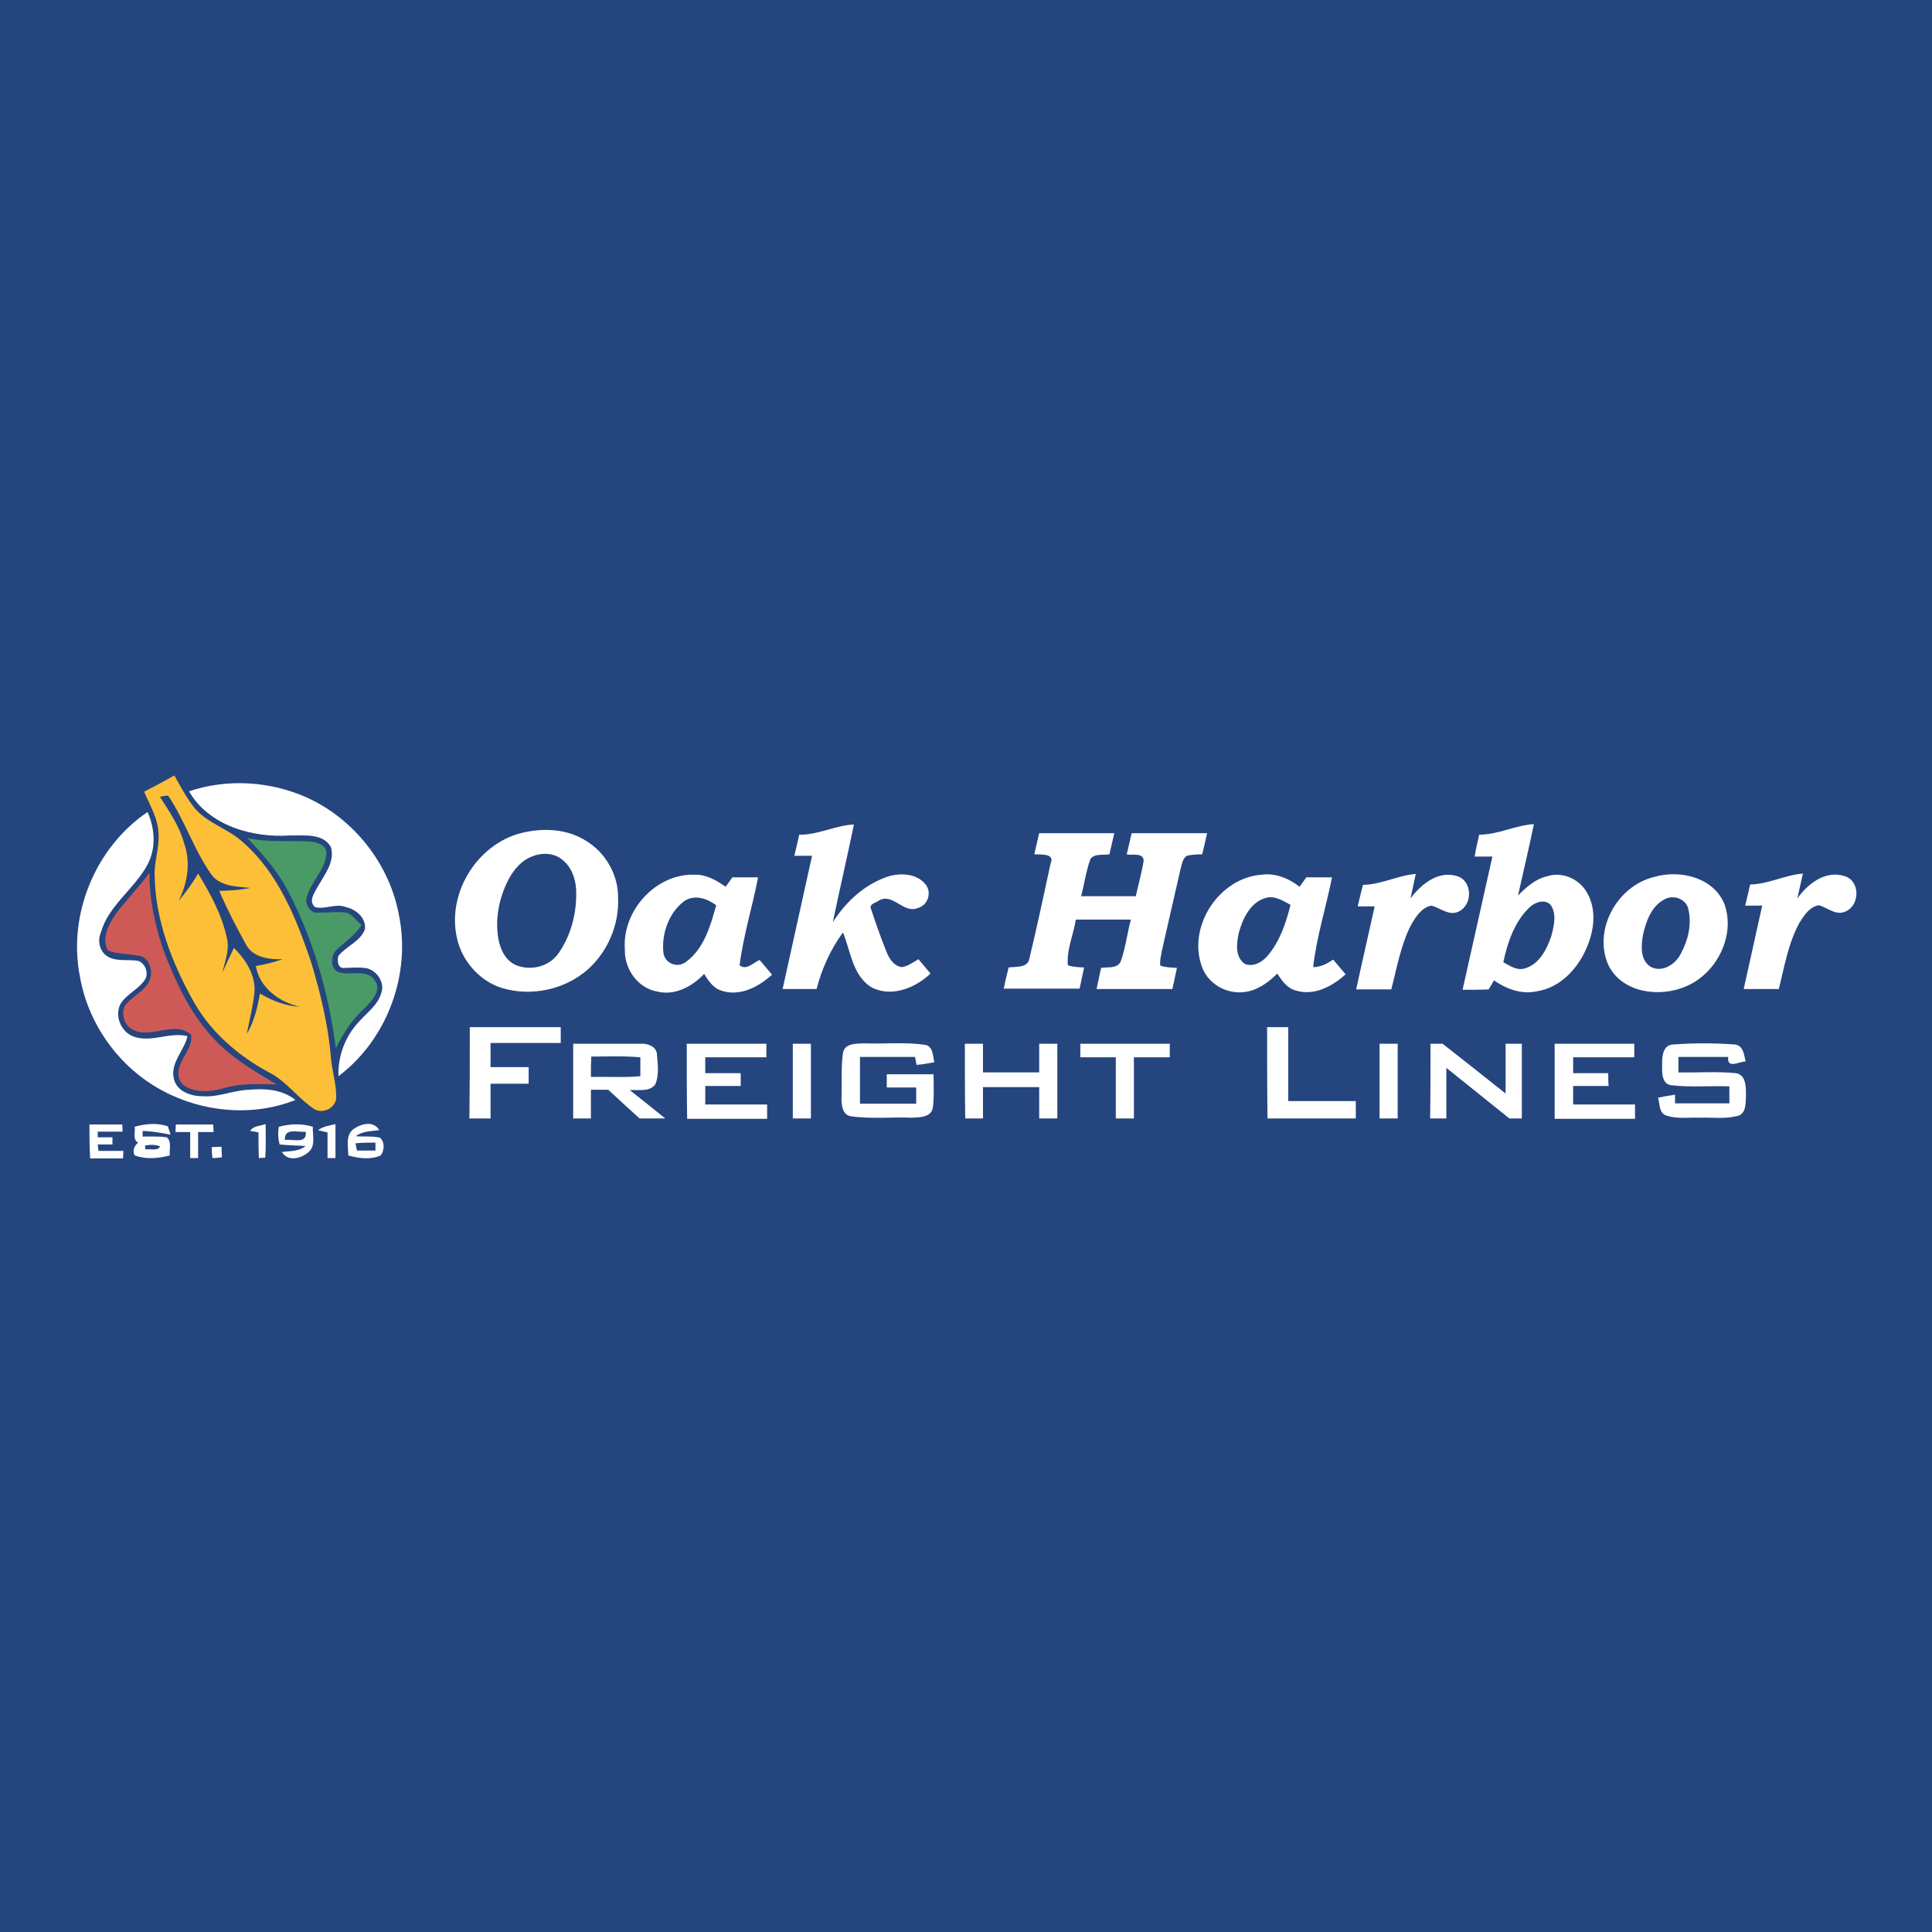 <?xml version="1.0" encoding="utf-8"?>
<!-- Generator: Adobe Illustrator 21.1.0, SVG Export Plug-In . SVG Version: 6.00 Build 0)  -->
<svg version="1.1" id="Layer_1" xmlns="http://www.w3.org/2000/svg" xmlns:xlink="http://www.w3.org/1999/xlink" x="0px" y="0px"
	 viewBox="0 0 512 512" style="enable-background:new 0 0 512 512;" xml:space="preserve">
<style type="text/css">
	.Drop_x0020_Shadow{fill:none;}
	.Round_x0020_Corners_x0020_2_x0020_pt{fill:#FFFFFF;stroke:#201600;stroke-miterlimit:10;}
	.Live_x0020_Reflect_x0020_X{fill:none;}
	.Bevel_x0020_Soft{fill:url(#SVGID_1_);}
	.Dusk{fill:#FFFFFF;}
	.Foliage_GS{fill:#FBDB44;}
	.Pompadour_GS{fill-rule:evenodd;clip-rule:evenodd;fill:#73ACE1;}
	.st0{fill:#25457E;}
	.st1{fill:#FDBF38;}
	.st2{fill:#FFFFFF;}
	.st3{fill:#499A67;}
	.st4{fill:#CE5A57;}
</style>
<linearGradient id="SVGID_1_" gradientUnits="userSpaceOnUse" x1="0" y1="0" x2="0.707" y2="0.707">
	<stop  offset="0" style="stop-color:#DCDDE3"/>
	<stop  offset="0.178" style="stop-color:#D8D9DF"/>
	<stop  offset="0.361" style="stop-color:#CCCDD3"/>
	<stop  offset="0.546" style="stop-color:#B7B9BE"/>
	<stop  offset="0.732" style="stop-color:#9A9DA1"/>
	<stop  offset="0.918" style="stop-color:#76797D"/>
	<stop  offset="1" style="stop-color:#63676A"/>
</linearGradient>
<rect class="st0" width="512" height="512"/>
<g id="_x23_fdbf38ff">
	<path class="st1" d="M38.2,209.8c2.7-1.4,5.4-2.8,8-4.3c1.7,3,3.3,6.1,5.5,8.8c3.5,4,9,5.4,12.8,9c9.3,8.2,14,20.1,17.9,31.5
		c2.5,8.3,4.6,16.8,5.3,25.5c0.3,3.6,1.5,7.1,1.4,10.7c-0.2,2.7-3.7,4.4-6,2.8c-4.3-2.9-7.3-7.4-12-9.7c-8.3-4.5-15.7-11-20.2-19.4
		c-5.4-9.8-9.6-20.7-9.9-32.1c-0.3-4,1.3-7.8,1-11.7C41.9,216.9,39.7,213.4,38.2,209.8 M42.4,211.2c2.5,3.9,5.2,7.8,6.4,12.3
		c1.8,5.1,0.9,10.6-1.5,15.3c1.9-2.3,3.7-4.7,5.2-7.3c3.3,5.4,6.4,11.1,7.7,17.4c0.6,3-0.6,6-1.3,8.9c1-2.2,2-4.4,3.1-6.6
		c3.2,3.2,5.9,7.4,5.4,12.1c-0.4,3.6-1.3,7.1-2,10.7c2-3.3,2.8-7,3.5-10.7c3.2,1.9,6.8,3.3,10.6,3.5c-5.5-1.2-10.7-5-11.7-10.8
		c2.4-0.4,4.8-1,7.1-1.8c-3.5,0.1-7.7-0.4-9.6-3.7c-2.6-4.7-5.1-9.5-7.2-14.4c2.8-0.1,5.5-0.2,8.2-0.8c-3.7-0.4-8.3-0.3-10.6-4
		c-4.4-6.4-6.8-14-11.1-20.4C44.1,210.8,42.9,211,42.4,211.2z"/>
</g>
<g id="_x23_ffffffff">
	<path class="st2" d="M50.1,209.7c10.1-3.4,21.4-2.7,31.1,1.6c12.5,5.6,22,17.6,24.5,31.1c3.3,15.8-3.1,33.1-16,42.8
		c-0.2-5.3,1.8-10.6,5.4-14.4c2.1-2.4,4.9-4.3,5.9-7.5c1.2-3-1.4-6.6-4.5-6.8c-1.7-0.2-3.5,0-5.2,0c-1.8,0.3-2-2-1.6-3.2
		c2.1-2.6,5.8-3.8,7-7c0.4-3-2.3-5.3-5-5.9c-2.7-1.1-5.5,0.7-8.2,0c-1.9-1.6-0.1-3.9,0.8-5.6c1.8-3.1,4.5-6.5,3.4-10.3
		c-2.1-3.8-7.2-3-10.8-3.1C66.9,222.1,55.3,218.8,50.1,209.7z"/>
	<path class="st2" d="M21.2,258.9c-3.3-16.4,4-34.3,17.9-43.7c2,4.4,2.3,9.8-0.1,14.1c-3.5,6.4-10.3,10.7-12.3,17.9
		c-0.9,2.1-0.3,4.9,1.7,6.2c2.5,1.6,5.7,0.7,8.4,1.3c1.7,0.8,2.5,2.8,1.8,4.6c-1.6,2.8-5,4-6.7,6.8c-1.6,3.2,0.2,7.4,3.5,8.6
		c4.7,1.7,9.5-1.3,14.3-0.1c-0.9,3.9-4.7,7.1-3.6,11.4c0.8,3.2,4.4,4.5,7.4,4.5c4.3,0.4,8.3-1.6,12.5-1.7c4.2-0.4,8.8-0.1,12.3,2.7
		c-11.3,4.5-24.6,3.3-35.3-2.5C31.6,282.9,23.4,271.5,21.2,258.9z"/>
	<path class="st2" d="M211.8,221.2c5,0.1,9.6-2.5,14.5-2.7c-1.8,8.7-3.8,17.3-5.6,25.9c3.5-5.5,8.6-10.2,14.9-12.2
		c3.3-0.9,7.4-0.7,9.7,2.2c1.7,2.1,0.6,5.5-2,6.2c-3.8,1.7-6.6-4-10.3-2c-0.7,0.6-2.3,0.8-2.3,1.9c1.3,3.9,2.6,7.7,4.1,11.4
		c0.7,1.9,1.9,4,4.1,4.4c1.7-0.2,3.1-1.3,4.5-2.1c1.1,1.3,2.1,2.5,3.2,3.8c-4.1,3.9-10.6,6.5-15.9,3.5c-4.8-3.2-5.3-9.5-7.3-14.4
		c-3.3,4.5-5.6,9.6-7,15c-3,0-6,0-9,0c2.6-11.8,5.2-23.5,7.8-35.3c-1.6,0-3.1,0-4.7,0C211,224.9,211.4,223,211.8,221.2z"/>
	<path class="st2" d="M392,221.2c5,0,9.6-2.5,14.5-2.8c-1.3,6.3-2.8,12.6-4.2,18.9c2.2-2.2,4.6-4.4,7.8-5.1c4-1.3,8.5,0.8,10.5,4.4
		c2.7,4.7,1.8,10.5-0.4,15.2c-2.4,5.3-7,10-12.9,10.9c-4.1,0.9-8.1-0.6-11.4-2.9c-0.3,0.6-1,1.8-1.4,2.4c-2.3,0.1-4.6,0.1-6.9,0.1
		c2.6-11.8,5.3-23.5,7.9-35.3c-1.6,0-3.2,0-4.7,0C391.1,225,391.6,223.1,392,221.2 M405.4,240.4c-4,3.8-5.9,9.3-7,14.6
		c1.7,0.9,3.4,2.2,5.5,1.7c3.9-1,6-5,7.2-8.6c0.7-2.6,1.5-5.8-0.1-8.2C409.5,238.1,406.8,239.1,405.4,240.4z"/>
	<path class="st2" d="M139.3,220.5c5.3-1.1,11.1-0.7,15.8,2.2c5.3,3.1,8.8,9.1,8.7,15.3c0.3,7-2.7,14.1-7.9,18.8
		c-6.1,5.5-15.2,7.4-23,5c-5.9-1.9-10.5-7.2-11.8-13.2C118.3,236.4,126.9,222.9,139.3,220.5 M141.2,226.9c-2.9,1-5,3.5-6.4,6.1
		c-2.5,4.8-3.7,10.5-2.7,15.9c0.5,2.8,1.9,5.7,4.7,6.9c4,1.6,8.9,0.3,11.3-3.3c3.1-4.5,4.6-10,4.6-15.4c0.1-3.4-0.9-7-3.6-9.2
		C146.9,226,143.7,225.9,141.2,226.9z"/>
	<path class="st2" d="M274.1,226.4c0.4-1.9,0.9-3.8,1.3-5.6c6.6,0,13.3,0,19.9,0c-0.4,1.9-0.9,3.8-1.3,5.6c-1.6,0.3-3.8-0.3-5,1.2
		c-1.2,3.2-1.6,6.6-2.5,9.9c4.8,0,9.7,0,14.5,0c0.7-3.2,1.6-6.3,2.1-9.5c-0.3-2.2-3.1-1.2-4.5-1.6c0.4-1.9,0.9-3.7,1.3-5.6
		c6.6,0,13.3,0,20,0c-0.4,1.9-0.9,3.8-1.3,5.6c-1.3,0-2.5,0.1-3.8,0.3c-1.4,0.5-1.5,2.2-1.9,3.4c-1.7,7.3-3.3,14.6-5,21.9
		c-0.2,1.3-0.6,2.6-0.4,3.9c1.4,0.5,2.9,0.5,4.4,0.6c-0.4,1.9-0.8,3.8-1.2,5.6c-6.7,0-13.4,0-20.1,0c0.4-1.9,0.8-3.7,1.2-5.6
		c1.7-0.3,4.3,0.3,5.2-1.7c1.3-3.6,1.7-7.4,2.7-11.1c-4.9,0-9.7,0-14.6,0c-0.6,4-2.5,8-2.1,12.1c1.4,0.5,2.8,0.5,4.3,0.6
		c-0.4,1.9-0.8,3.7-1.2,5.6c-6.7,0-13.4,0-20.1,0c0.4-1.9,0.8-3.7,1.3-5.6c1.9-0.3,5.1,0.2,5.5-2.4c2-8.3,3.8-16.7,5.6-25.1
		C279.7,226.1,275.9,226.5,274.1,226.4z"/>
	<path class="st2" d="M165.6,251.6c-0.8-10.1,8.1-20.1,18.4-19.8c3.1-0.1,5.9,1.5,8.3,3.2c0.6-0.8,1.2-1.7,1.8-2.5
		c2.3,0,4.5,0,6.8,0c-1.5,7.8-3.9,15.4-4.9,23.3c1.8,1.5,3.6-0.7,5.3-1.4c1.1,1.3,2.2,2.6,3.3,3.9c-3.5,3.2-8.4,5.8-13.2,4.3
		c-2.3-0.6-3.6-2.6-4.8-4.5c-3.1,3.3-7.7,5.8-12.3,4.7C168.9,261.9,165.4,256.6,165.6,251.6 M181.2,238.9c-4,3.1-5.9,8.6-5.4,13.5
		c0.3,2.9,3.7,4.3,6,2.5c4.8-3.5,6.5-9.6,8-15C187.4,238.1,184,236.9,181.2,238.9z"/>
	<path class="st2" d="M318.6,256.4c-4.1-10.7,4.4-23.8,15.8-24.6c3.6-0.5,7.2,1,10,3.2c0.6-0.8,1.2-1.7,1.8-2.5c2.2,0,4.5,0,6.8,0
		c-1.6,8-4.1,15.8-5,23.8c2,0,3.7-0.9,5.3-2c1.1,1.3,2.2,2.6,3.3,3.9c-3.5,3.2-8.4,5.8-13.2,4.3c-2.3-0.6-3.7-2.6-4.9-4.5
		c-2.4,2.4-5.3,4.5-8.7,4.9C325.2,263.5,320.3,260.9,318.6,256.4 M328.3,247.2c-0.6,2.8-1.1,6.5,1.7,8.3c2.3,0.8,4.6-0.6,6-2.3
		c3.2-3.8,4.8-8.6,6-13.4c-2-1.1-4.3-2.6-6.7-1.8C331.3,239.2,329.3,243.5,328.3,247.2z"/>
	<path class="st2" d="M361.2,234.5c4.9-0.1,9.2-2.5,14-2.9c-0.5,2.2-0.9,4.3-1.4,6.5c2.8-3.8,7.4-7.5,12.4-5.9
		c4.1,1.3,4.1,7.7,0.3,9.4c-2.5,1.2-4.8-1-7.2-1.6c-2.6,0.5-4.2,3.1-5.4,5.2c-2.7,5.3-3.7,11.3-5.2,17c-3.1,0-6.2,0-9.3,0
		c1.6-7.4,3.3-14.7,4.9-22c-1.5,0-3,0-4.5,0C360.3,238.2,360.7,236.3,361.2,234.5z"/>
	<path class="st2" d="M438.4,232.4c6.8-2,15.7,0.1,18.6,7.2c3,8.4-2.1,18.4-10.2,21.8c-6.9,3-16.8,1.8-20.5-5.5
		C422,246.5,428.6,234.7,438.4,232.4 M441,238.4c-3.4,1.8-4.8,5.8-5.6,9.4c-0.5,2.9-0.8,6.8,2.2,8.5c3.1,1.5,6.6-0.9,7.9-3.7
		c1.9-3.5,2.9-7.8,1.9-11.8C446.7,238.1,443.3,237,441,238.4z"/>
	<path class="st2" d="M463.8,234.4c4.9-0.1,9.2-2.5,14-2.9c-0.5,2.2-1,4.4-1.5,6.6c2.8-3.9,7.5-7.6,12.6-5.9c4.1,1.3,4,7.6,0.3,9.3
		c-2.5,1.3-4.8-0.9-7.1-1.6c-2.5,0.3-4,2.7-5.2,4.6c-3,5.4-4,11.7-5.5,17.6c-3.1,0-6.2,0-9.3,0c1.6-7.4,3.3-14.7,4.9-22.1
		c-1.5,0-3,0-4.5,0C462.9,238.2,463.4,236.3,463.8,234.4z"/>
	<path class="st2" d="M124.5,272.2c8,0,16.1,0,24.1,0c0,1.4,0,2.8,0,4.2c-6.2,0-12.4,0-18.6,0c0,2.1,0,4.2,0,6.4c3.4,0,6.7,0,10.1,0
		c0,1.5,0,2.9,0,4.4c-3.4,0-6.7,0-10.1,0c0,3.1,0,6.1,0,9.2c-1.9,0-3.7,0-5.6,0C124.5,288.3,124.5,280.3,124.5,272.2z"/>
	<path class="st2" d="M335.8,272.2c1.8,0,3.7,0,5.6,0c0,6.5,0,13.1,0,19.6c6,0,11.9,0,17.9,0c0,1.5,0,3,0,4.6c-7.8,0-15.6,0-23.4,0
		C335.8,288.3,335.8,280.3,335.8,272.2z"/>
	<path class="st2" d="M255.7,276.6c1.6,0,3.2,0,4.8,0c0,2.5,0,5,0,7.6c5,0,9.9,0,14.9,0c0-2.5,0-5.1,0-7.6c1.6,0,3.2,0,4.8,0
		c0,6.6,0,13.2,0,19.8c-1.6,0-3.2,0-4.8,0c0-2.8,0-5.6,0-8.3c-5,0-9.9,0-14.9,0c0,2.8,0,5.6,0,8.3c-1.6,0-3.2,0-4.7,0
		C255.7,289.8,255.7,283.2,255.7,276.6z"/>
	<path class="st2" d="M151.9,296.4c0-6.6,0-13.2,0-19.8c5.9,0,11.8,0,17.7,0c1.8-0.1,4.3,0.5,4.5,2.8c0.2,2.6,0.6,5.4-0.4,7.9
		c-1.5,2.2-4.6,1.4-6.8,1.6c3.2,2.5,6.3,5,9.4,7.5c-2.3,0-4.6,0-6.8,0c-2.8-2.5-5.5-5-8.3-7.6c-1.5,0-3,0-4.6,0c0,2.5,0,5.1,0,7.6
		C155,296.4,153.5,296.4,151.9,296.4 M156.6,285.4c4.4-0.1,8.7,0.2,13.1-0.2c0-1.7,0-3.3,0-5c-4.3-0.4-8.7-0.2-13-0.2
		C156.6,281.8,156.6,283.6,156.6,285.4z"/>
	<path class="st2" d="M182,276.6c7,0,14.1,0,21.1,0c0,1.2,0,2.4,0,3.6c-5.4,0-10.8,0-16.2,0c0,1.4,0,2.8,0,4.2c3.1,0,6.2,0,9.4,0
		c0,0.8,0,2.5,0,3.4c-3.1,0-6.2,0-9.4,0c0,1.6,0,3.2,0,4.9c5.5,0,10.9,0,16.4,0c0,1.3,0,2.5,0,3.8c-7.1,0-14.2,0-21.2,0
		C182,289.8,182,283.2,182,276.6z"/>
	<path class="st2" d="M210.1,276.6c1.6,0,3.2,0,4.8,0c0,6.6,0,13.2,0,19.8c-1.6,0-3.2,0-4.8,0C210.1,289.8,210.1,283.2,210.1,276.6z
		"/>
	<path class="st2" d="M223.4,279c0.5-2.6,3.6-2.4,5.6-2.5c5.4,0.2,10.9-0.4,16.2,0.4c2.1,0.4,2,2.9,2.4,4.6
		c-1.6,0.3-3.1,0.6-4.7,0.7c-0.1-0.5-0.3-1.5-0.4-2.1c-4.9,0-9.8,0-14.6,0c0,4.2,0,8.3,0,12.4c5,0,9.9,0,14.9,0c0-1.4,0-2.8,0-4.3
		c-2.6,0-5.2,0-7.8,0c0-1.2,0-2.3,0-3.5c4.2,0,8.3,0,12.4,0c0,3,0.2,6-0.2,8.9c-0.5,2.6-3.6,2.5-5.6,2.6c-5.4-0.2-10.8,0.4-16.2-0.4
		c-2.2-0.4-2.4-3-2.4-4.8C223.2,287.2,222.8,283.1,223.4,279z"/>
	<path class="st2" d="M286.3,280.2c0-1.2,0-2.4,0-3.6c7.9,0,15.8,0,23.7,0c0,1.2,0,2.4,0,3.6c-3.2,0-6.3,0-9.5,0
		c0,5.4,0,10.8,0,16.2c-1.6,0-3.2,0-4.8,0c0-5.4,0-10.8,0-16.2C292.6,280.2,289.4,280.2,286.3,280.2z"/>
	<path class="st2" d="M365.6,276.6c1.6,0,3.2,0,4.8,0c0,6.6,0,13.2,0,19.8c-1.6,0-3.2,0-4.8,0C365.6,289.8,365.6,283.2,365.6,276.6z
		"/>
	<path class="st2" d="M379.1,276.6c0.8,0,2.4,0,3.2,0c5.6,4.4,11.2,8.8,16.7,13.2c0-4.4,0-8.8,0-13.2c1.4,0,2.9,0,4.3,0
		c0,6.6,0,13.2,0,19.8c-1.1,0-2.2,0-3.3,0c-5.6-4.5-11.1-8.9-16.7-13.4c0,4.5,0,8.9,0,13.4c-1.5,0-2.9,0-4.3,0
		C379.1,289.8,379.1,283.2,379.1,276.6z"/>
	<path class="st2" d="M412,276.6c7,0,14.1,0,21.1,0c0,1.2,0,2.4,0,3.6c-5.4,0-10.8,0-16.2,0c0,1.4,0,2.8,0,4.2c3.1,0,6.2,0,9.3,0
		c0,1.1,0,2.3,0.1,3.4c-3.1,0-6.3,0-9.4,0c0,1.6,0,3.2,0,4.9c5.5,0,10.9,0,16.4,0c0,1.3,0,2.5,0,3.8c-7.1,0-14.2,0-21.3,0
		C412,289.8,412,283.2,412,276.6z"/>
	<path class="st2" d="M440.5,282.1c-0.1-2.1,0.2-5.2,2.9-5.3c5.4-0.4,10.9-0.4,16.3,0c2.3,0.2,2.5,2.7,2.9,4.5c-1.7,0-5,2.1-4.6-1.2
		c-4.4,0-8.8,0-13.2,0c0,1.4,0,2.8,0,4.1c5.1,0.1,10.2-0.3,15.2,0.2c2.7,0.4,2.7,3.6,2.7,5.7c-0.1,1.9,0.2,4.9-2.1,5.6
		c-3.3,0.9-6.7,0.4-10,0.5c-3-0.1-6.2,0.4-9.1-0.6c-1.9-0.7-1.6-3.1-2.1-4.7c1.5-0.3,3-0.6,4.5-0.8c0,0.6,0,1.7,0,2.3
		c4.8,0,9.6,0,14.4,0c0-1.5,0-3,0-4.5c-5.1-0.2-10.3,0.3-15.4-0.3C440.4,287.3,440.4,284.2,440.5,282.1z"/>
	<path class="st2" d="M23.7,298c2.9,0,5.8,0,8.7,0c0,0.5,0.1,1.4,0.1,1.9c-2.2,0-4.4,0-6.6,0l0,1.5c1.3,0,2.6,0,3.9,0
		c0,0.5,0,1.4,0,1.9c-1.3,0-2.6,0-3.9,0l0.2,1.7c2.2,0,4.4,0,6.6,0c0,0.5-0.1,1.5-0.1,2c-2.9,0-5.8,0-8.7,0
		C23.7,303.9,23.7,301,23.7,298z"/>
	<path class="st2" d="M66.3,299.7c0.9-1.4,2.7-1.3,4.1-1.8c0,3,0.1,6-0.1,8.9c-0.4,0-1.3,0.1-1.7,0.1c-0.1-2.3-0.1-4.6-0.1-6.8
		C68.1,300,66.9,299.8,66.3,299.7z"/>
	<path class="st2" d="M84.3,299.5c1.3-1,3-1.2,4.6-1.6c0,3,0,6,0,9c-0.5,0-1.6,0-2.1,0c0-2.3,0-4.5,0-6.8
		C86.2,300,85,299.7,84.3,299.5z"/>
	<path class="st2" d="M93.7,299.2c2-1.4,5.3-2.3,6.8,0.3c-2.1,0.3-4.4,0.2-6.2,1.6c2.1,0.2,4.3-0.1,6.4,0.4c1.3,1.1,1.2,3.4,0.2,4.7
		c-2.7,1.2-5.8,0.8-8.6,0C92.3,303.9,91.5,300.8,93.7,299.2 M94.2,303c0.1,0.5,0.3,1.4,0.4,1.9c1.6,0,3.3,0,4.9,0c0-0.5,0-1.6,0-2.1
		C97.6,302.8,95.9,302.8,94.2,303z"/>
	<path class="st2" d="M35.7,298.6c2.8-0.8,6-1.1,8.8-0.1c0.2,0.6,0.5,1.7,0.7,2.2c-2.5-0.5-4.9-0.9-7.4-1c0,0.4,0,1.1,0,1.5
		c2.1,0,4.3-0.1,6.4,0.2c1.4,1.2,0.6,3.2,0.8,4.8c-3,0.8-6.3,1.1-9.3,0c-0.7-1.3-0.1-2.5,0.9-3.4C35.1,302,35.9,300.1,35.7,298.6
		 M38.5,304.6c1.1-0.2,3.5,0.5,3.9-0.8c-1.3-0.5-2.6-0.5-4-0.2C38.5,303.9,38.5,304.4,38.5,304.6z"/>
	<path class="st2" d="M46.6,298c3.3,0,6.6,0,9.9,0l0.1,2c-1.4,0-2.7,0-4.1,0c0,2.3,0,4.6,0,6.9c-0.5,0-1.6,0-2.1,0
		c0-2.3,0-4.6,0-6.9c-1.3,0-2.6,0-3.9,0L46.6,298z"/>
	<path class="st2" d="M73.9,298.6c3-0.8,6.1-0.9,9,0c-0.1,2.2,0.8,4.9-1,6.6c-1.9,1.8-5.6,2.8-7.2,0.1c2.1-0.3,4.5-0.1,6.3-1.6
		c-2.3-0.1-4.6-0.2-6.9-0.4C73.7,301.8,73.6,300.2,73.9,298.6 M75.5,302.1c2.1-0.3,6,1.2,5.5-2.2C79,300.2,75.3,298.7,75.5,302.1z"
		/>
	<path class="st2" d="M56.1,304c0.6,0,1.9-0.1,2.6-0.1c0,0.7,0.1,2.1,0.1,2.8c-0.8,0.1-1.6,0.2-2.5,0.2C56.2,306,56.1,305,56.1,304z
		"/>
</g>
<g id="_x23_499a67ff">
	<path class="st3" d="M65.6,222.1c5.5,1.2,11,0.6,16.6,0.9c1.8,0.2,4.5,1,4.3,3.3c-0.4,4.4-4.2,7.5-5.3,11.7c-0.3,1.5,0.6,3.1,2,3.8
		c2.9,0.3,5.9-0.4,8.8,0.1c1.6,0.7,2.6,2.2,3.8,3.3c-1.7,2.6-4.2,4.3-6.4,6.3c-2,1.6-2,5.9,1,6.3c2.9,0.6,6.9-1,8.9,2
		c2,2.5-0.7,5.4-2.5,7.2c-3.4,3-5.8,6.8-7.8,10.8c-1.9-14.8-6.1-29.3-13.1-42.5C73.2,230.4,69.4,226.2,65.6,222.1z"/>
</g>
<g id="_x23_ce5a57ff">
	<path class="st4" d="M30.6,242.3c2.9-3.8,6.2-7.2,9-11c0,7.4,1.6,14.8,4.2,21.8c2.8,7,6,14,10.8,19.8c4.9,6.3,11.9,10.5,18.8,14.5
		c-4.6-0.1-9.3-0.4-13.8,0.9c-3.5,1-7.6,1.5-10.8-0.6c-2-1.5-1.8-4.3-0.7-6.3c1-2.3,3-4.5,2.5-7.2c-4.5-4.1-11.5,1.9-16.3-1.9
		c-1.6-1.4-2.1-3.9-1.2-5.8c1.7-2.2,4.4-3.4,6-5.7c1.6-2.3,1.1-5.9-1.4-7.3c-3-0.8-6.2-0.5-9.1-1.6C26.8,248.7,28.8,245,30.6,242.3z
		"/>
</g>
</svg>
